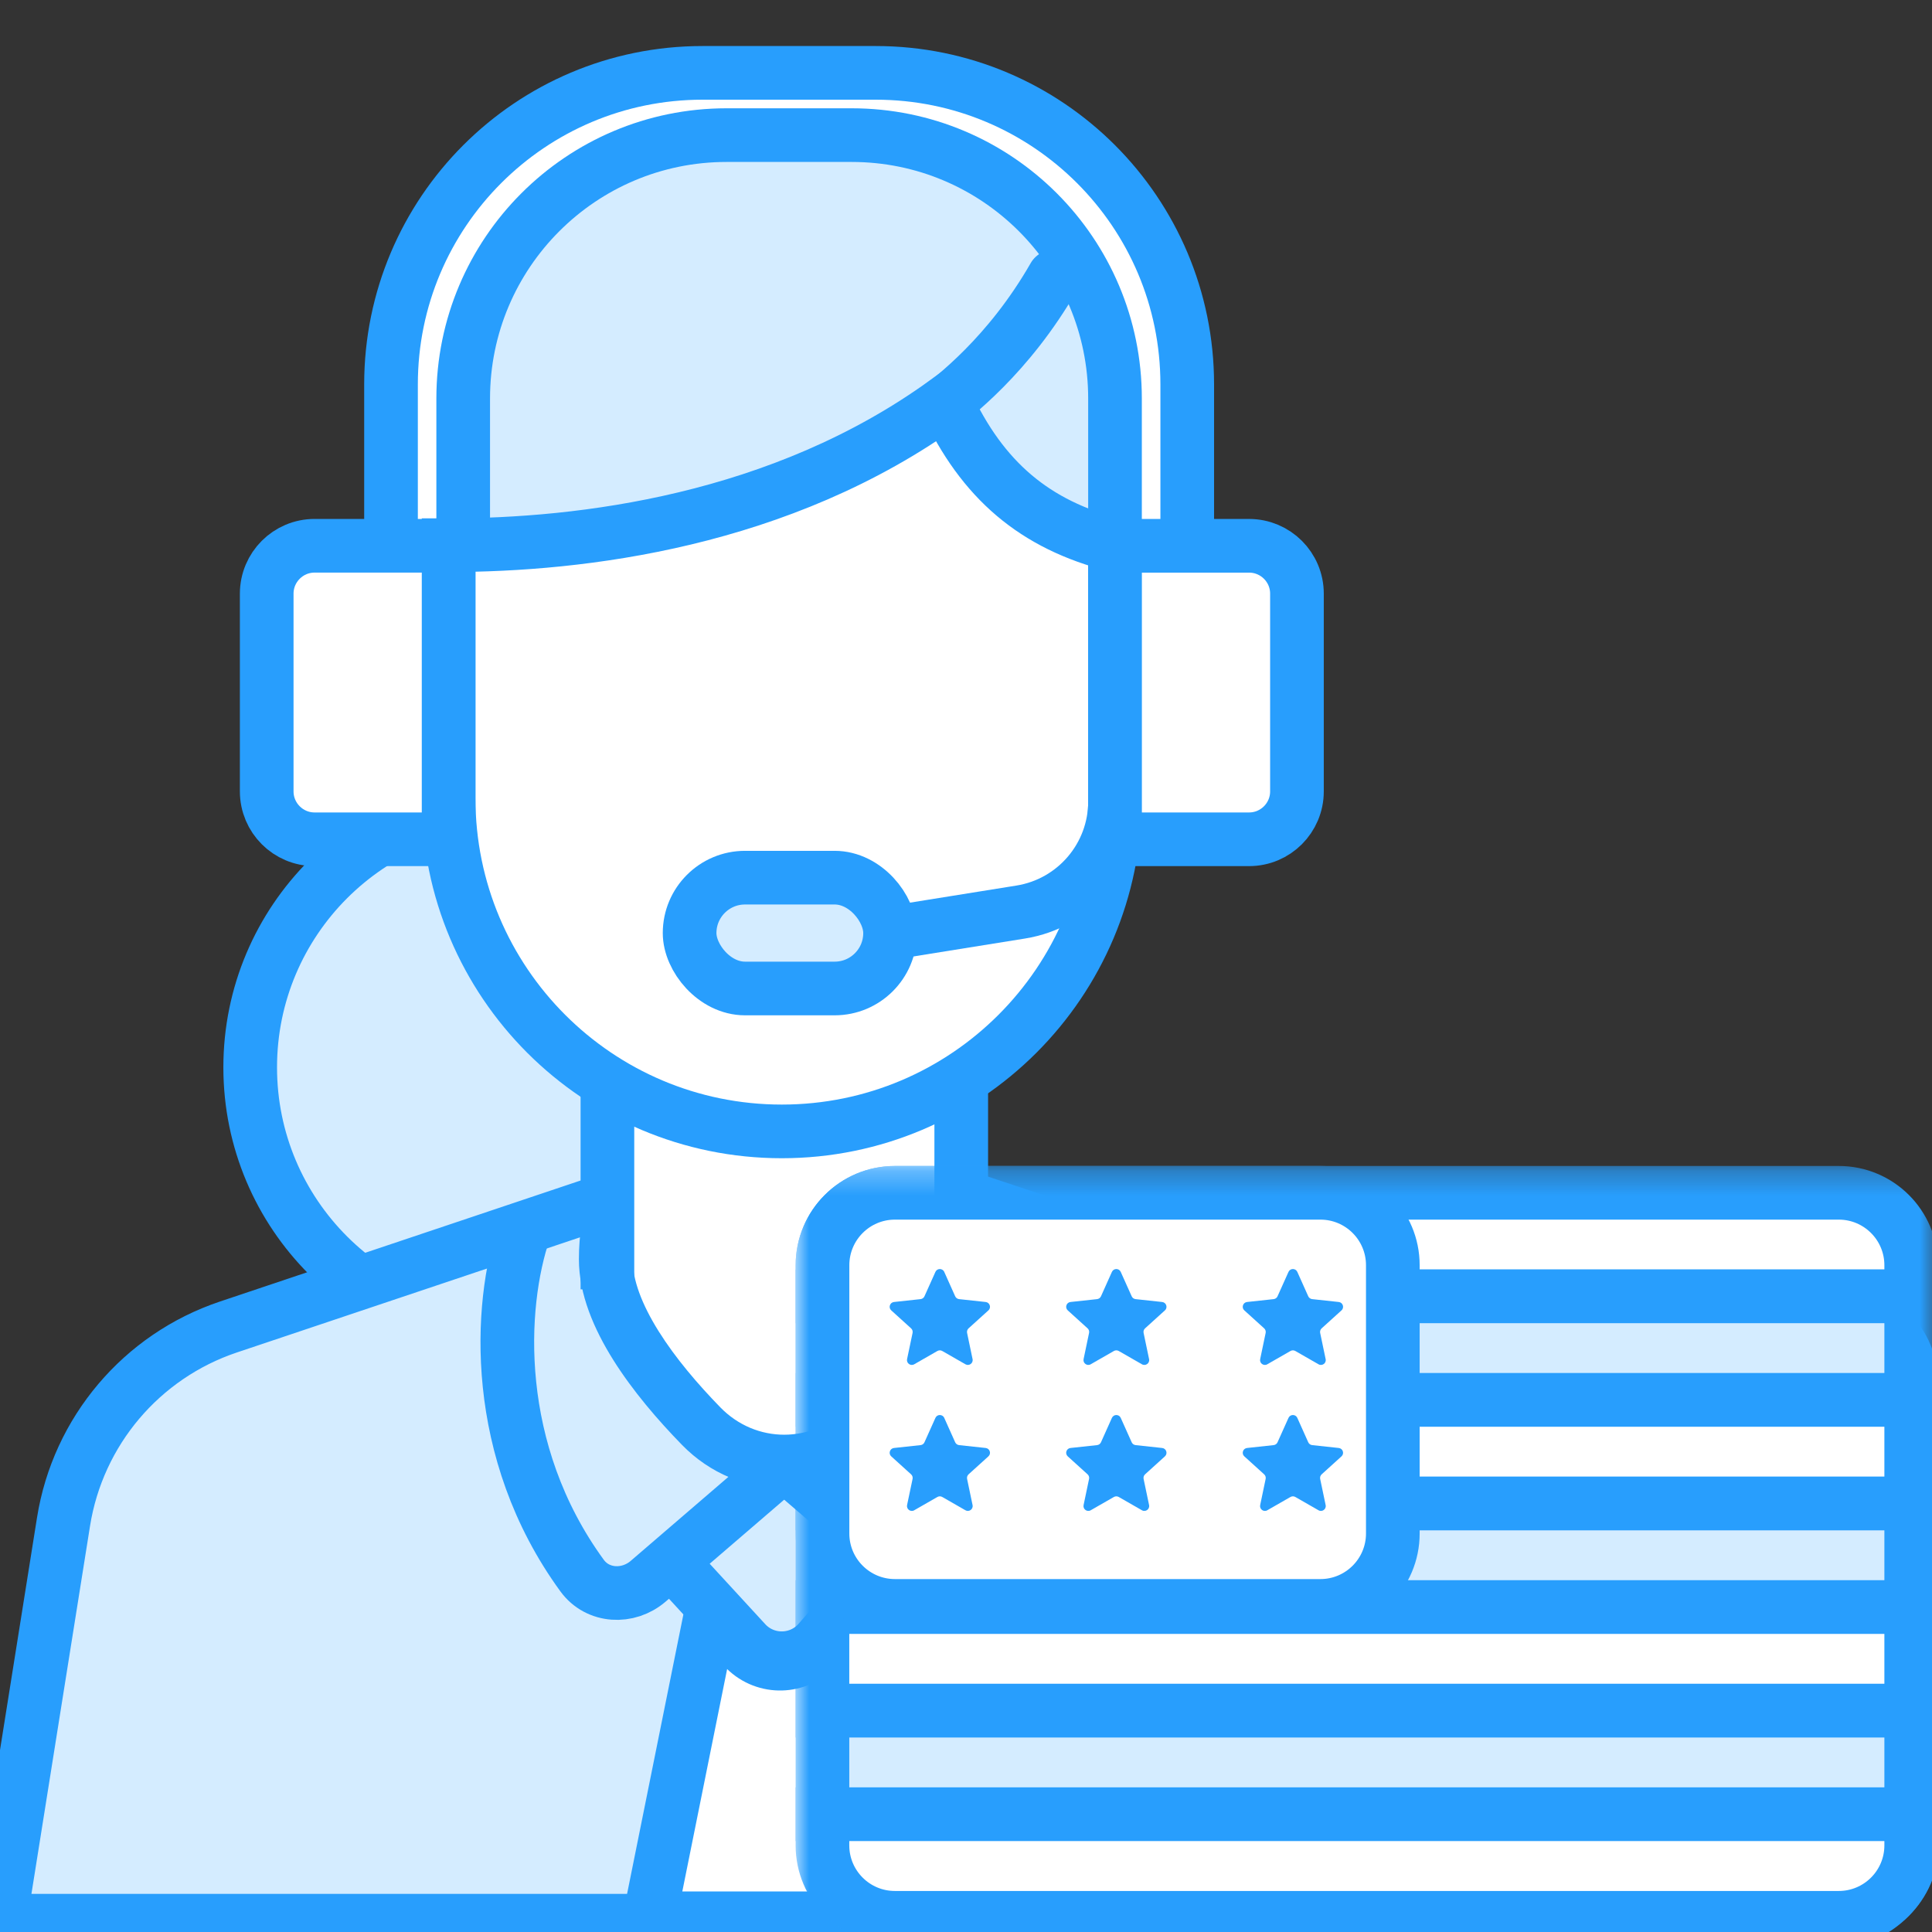 <svg xmlns="http://www.w3.org/2000/svg" width="80" height="80" viewBox="0 0 80 80" fill="none"><rect x="0" y="0" width="80" height="80" fill="#333333" stroke="none"/><g clip-path="url(#clip0_16060_300300)"><path fill-rule="evenodd" clip-rule="evenodd" d="M10.36 44.197C10.36 50.279 15.291 55.209 21.373 55.209C27.456 55.209 32.386 50.279 32.386 44.197C32.386 38.114 27.456 33.184 21.373 33.184C15.291 33.184 10.36 38.114 10.36 44.197Z" fill="#D4ECFF" stroke="#289EFD" stroke-width="2.222" stroke-linecap="round" stroke-linejoin="round"></path><path d="M5.315 60.111L1.827 77.777H64.66L60.372 59.965C59.98 58.339 58.796 57.02 57.221 56.457L32.685 47.685L8.497 56.408C6.86 56.998 5.652 58.404 5.315 60.111Z" fill="white" stroke="#289EFD" stroke-width="2.222"></path><path fill-rule="evenodd" clip-rule="evenodd" d="M35.912 59.051C37.84 57.072 39.861 54.447 39.861 52.144C39.861 51.176 39.701 50.249 39.409 49.391L55.94 54.894C59.65 56.129 62.328 59.377 62.832 63.255L64.949 79.533H0L2.63 63.013C3.227 59.264 5.858 56.157 9.457 54.949L25.475 49.573C25.22 50.38 25.082 51.245 25.082 52.144C25.082 54.447 27.104 57.072 29.032 59.051C30.939 61.009 34.005 61.009 35.912 59.051Z" fill="#D4ECFF"></path><path d="M35.912 59.051L35.116 58.276V58.276L35.912 59.051ZM39.409 49.391L39.76 48.337C39.359 48.203 38.918 48.308 38.62 48.608C38.323 48.907 38.221 49.35 38.357 49.749L39.409 49.391ZM55.94 54.894L56.291 53.84L55.94 54.894ZM62.832 63.255L61.73 63.398L62.832 63.255ZM64.949 79.533V80.644C65.268 80.644 65.573 80.506 65.784 80.266C65.995 80.026 66.092 79.707 66.051 79.39L64.949 79.533ZM0 79.533L-1.097 79.358C-1.148 79.679 -1.056 80.007 -0.845 80.254C-0.634 80.501 -0.325 80.644 0 80.644L0 79.533ZM2.63 63.013L3.728 63.188L2.63 63.013ZM9.457 54.949L9.104 53.895L9.457 54.949ZM25.475 49.573L26.534 49.907C26.66 49.509 26.551 49.073 26.253 48.78C25.955 48.487 25.517 48.387 25.121 48.52L25.475 49.573ZM29.032 59.051L28.236 59.826L29.032 59.051ZM38.75 52.144C38.75 52.992 38.368 54.011 37.668 55.129C36.979 56.229 36.05 57.316 35.116 58.276L36.708 59.826C37.701 58.806 38.747 57.592 39.551 56.309C40.343 55.044 40.972 53.6 40.972 52.144H38.75ZM38.357 49.749C38.61 50.493 38.75 51.299 38.75 52.144H40.972C40.972 51.054 40.792 50.005 40.461 49.032L38.357 49.749ZM56.291 53.84L39.76 48.337L39.058 50.445L55.589 55.948L56.291 53.84ZM63.934 63.112C63.374 58.811 60.405 55.209 56.291 53.84L55.589 55.948C58.895 57.049 61.281 59.943 61.73 63.398L63.934 63.112ZM66.051 79.39L63.934 63.112L61.73 63.398L63.847 79.676L66.051 79.39ZM0 80.644H64.949V78.422H0V80.644ZM1.533 62.839L-1.097 79.358L1.097 79.708L3.728 63.188L1.533 62.839ZM9.104 53.895C5.112 55.235 2.195 58.681 1.533 62.839L3.728 63.188C4.26 59.847 6.603 57.078 9.811 56.002L9.104 53.895ZM25.121 48.52L9.104 53.895L9.811 56.002L25.828 50.627L25.121 48.52ZM26.194 52.144C26.194 51.358 26.314 50.606 26.534 49.907L24.415 49.239C24.127 50.153 23.971 51.13 23.971 52.144H26.194ZM29.828 58.276C28.893 57.316 27.964 56.229 27.276 55.129C26.575 54.011 26.194 52.992 26.194 52.144H23.971C23.971 53.6 24.6 55.044 25.392 56.309C26.196 57.592 27.242 58.806 28.236 59.826L29.828 58.276ZM35.116 58.276C33.645 59.786 31.299 59.786 29.828 58.276L28.236 59.826C30.579 62.232 34.364 62.232 36.708 59.826L35.116 58.276Z" fill="#289EFD"></path><path d="M21.71 50.953C20.644 54.063 20.343 60.084 24.104 65.243C24.75 66.128 26.009 66.19 26.84 65.476L32.542 60.572" stroke="#289EFD" stroke-width="2.222" stroke-linecap="round" stroke-linejoin="round"></path><path d="M43.233 50.953C44.3 54.063 44.601 60.084 40.839 65.243C40.194 66.128 38.934 66.19 38.103 65.476L32.401 60.572" stroke="#289EFD" stroke-width="2.222" stroke-linecap="round" stroke-linejoin="round"></path><path d="M27.878 64.752L30.869 68.005C31.691 68.899 33.108 68.881 33.907 67.966L36.713 64.752" stroke="#289EFD" stroke-width="2.222" stroke-linecap="round" stroke-linejoin="round"></path><path d="M26.896 79.432L29.426 66.876L30.869 68.301C31.694 69.116 33.031 69.08 33.811 68.222L35.035 66.876L38.186 79.432H26.896Z" fill="white" stroke="#289EFD" stroke-width="2.222"></path><path d="M39.375 52.219V43.224H24.725V52.219H39.375Z" fill="white"></path><path d="M39.803 53.389V43.224H25.152V53.389" stroke="#289EFD" stroke-width="2.222"></path><path d="M16.191 15.917C16.191 8.793 21.967 3.017 29.091 3.017H36.261C43.386 3.017 49.161 8.793 49.161 15.917V26.287H16.191V15.917Z" fill="white" stroke="#289EFD" stroke-width="2.222" stroke-linecap="round" stroke-linejoin="round"></path><path d="M19.18 16.501C19.18 10.478 24.062 5.595 30.085 5.595H35.265C41.288 5.595 46.17 10.478 46.17 16.501V26.289H19.18V16.501Z" fill="#D4ECFF" stroke="#289EFD" stroke-width="2.222" stroke-linecap="round" stroke-linejoin="round"></path><path d="M18.576 22.575C24.052 22.575 32.331 21.594 39.17 16.639C40.679 19.897 42.851 21.729 46.171 22.575V33.051C46.171 40.671 39.994 46.849 32.373 46.849C24.753 46.849 18.576 40.671 18.576 33.051V22.575Z" fill="white" stroke="#289EFD" stroke-width="2.222"></path><path d="M46.171 23.138V33.182C46.171 35.462 44.516 37.404 42.265 37.766L36.853 38.635" stroke="#289EFD" stroke-width="2.222"></path><rect x="28.555" y="36.342" width="8.301" height="4.589" rx="2.295" fill="#D4ECFF" stroke="#289EFD" stroke-width="2.222"></rect><path d="M38.793 16.972C39.451 16.448 41.752 14.744 43.643 11.447" stroke="#289EFD" stroke-width="2.222" stroke-linecap="round"></path><rect x="79.144" y="54.27" width="25.263" height="37.785" rx="3" transform="rotate(90 79.144 54.27)" fill="white" stroke="#289EFD" stroke-width="2.222"></rect><mask id="mask0_16060_300300" style="mask-type:alpha" maskUnits="userSpaceOnUse" x="32" y="48" width="49" height="33"><rect x="79.141" y="49.391" width="30.142" height="45.083" transform="rotate(90 79.141 49.391)" fill="white" stroke="#289EFD" stroke-width="2.222"></rect></mask><g mask="url(#mask0_16060_300300)"><path d="M76.139 49.391C77.796 49.391 79.139 50.734 79.139 52.391L79.139 53.679L34.056 53.679L34.056 52.391C34.056 50.734 35.399 49.391 37.056 49.391L76.139 49.391Z" fill="white" stroke="#289EFD" stroke-width="2.222"></path><rect x="79.139" y="53.679" width="4.289" height="45.083" transform="rotate(90 79.139 53.679)" fill="#D4ECFF" stroke="#289EFD" stroke-width="2.222"></rect><rect x="79.139" y="57.968" width="4.289" height="45.083" transform="rotate(90 79.139 57.968)" fill="white" stroke="#289EFD" stroke-width="2.222"></rect><rect x="79.139" y="62.257" width="4.289" height="45.083" transform="rotate(90 79.139 62.257)" fill="#D4ECFF" stroke="#289EFD" stroke-width="2.222"></rect><rect x="79.139" y="66.546" width="4.289" height="45.083" transform="rotate(90 79.139 66.546)" fill="white" stroke="#289EFD" stroke-width="2.222"></rect><rect x="79.139" y="70.835" width="4.289" height="45.083" transform="rotate(90 79.139 70.835)" fill="#D4ECFF" stroke="#289EFD" stroke-width="2.222"></rect><path d="M79.139 75.123L79.139 76.412C79.139 78.069 77.796 79.412 76.139 79.412L37.056 79.412C35.399 79.412 34.056 78.069 34.056 76.412L34.056 75.123L79.139 75.123Z" fill="white" stroke="#289EFD" stroke-width="2.222"></path><path d="M54.674 49.391C56.331 49.391 57.674 50.734 57.674 52.391L57.674 63.497C57.674 65.154 56.331 66.497 54.674 66.497L37.058 66.497C35.401 66.497 34.058 65.154 34.058 63.497L34.058 52.391C34.058 50.734 35.401 49.391 37.058 49.391L54.674 49.391Z" fill="white" stroke="#289EFD" stroke-width="2.222"></path><path d="M38.734 52.666C38.804 52.509 39.028 52.509 39.099 52.666L39.552 53.677C39.581 53.742 39.643 53.786 39.713 53.794L40.815 53.913C40.986 53.932 41.056 54.145 40.928 54.26L40.106 55.004C40.054 55.052 40.031 55.124 40.045 55.193L40.272 56.278C40.307 56.447 40.127 56.578 39.977 56.492L39.016 55.941C38.954 55.906 38.878 55.906 38.817 55.941L37.856 56.492C37.706 56.578 37.525 56.447 37.56 56.278L37.788 55.193C37.802 55.124 37.779 55.052 37.726 55.004L36.905 54.26C36.777 54.145 36.846 53.932 37.018 53.913L38.119 53.794C38.19 53.786 38.251 53.742 38.28 53.677L38.734 52.666Z" fill="#289EFD"></path><path d="M38.734 58.711C38.804 58.554 39.028 58.554 39.099 58.711L39.552 59.722C39.581 59.787 39.643 59.831 39.713 59.839L40.815 59.958C40.986 59.977 41.056 60.189 40.928 60.305L40.106 61.049C40.054 61.096 40.031 61.169 40.045 61.238L40.272 62.322C40.307 62.491 40.127 62.623 39.977 62.537L39.016 61.986C38.954 61.951 38.878 61.951 38.817 61.986L37.856 62.537C37.706 62.623 37.525 62.491 37.56 62.322L37.788 61.238C37.802 61.169 37.779 61.096 37.726 61.049L36.905 60.305C36.777 60.189 36.846 59.977 37.018 59.958L38.119 59.839C38.19 59.831 38.251 59.787 38.28 59.722L38.734 58.711Z" fill="#289EFD"></path><path d="M46.042 52.666C46.113 52.509 46.337 52.509 46.407 52.666L46.861 53.677C46.89 53.742 46.951 53.786 47.022 53.794L48.123 53.913C48.295 53.932 48.364 54.145 48.236 54.26L47.415 55.004C47.362 55.052 47.339 55.124 47.354 55.193L47.581 56.278C47.616 56.447 47.435 56.578 47.285 56.492L46.324 55.941C46.263 55.906 46.187 55.906 46.125 55.941L45.164 56.492C45.014 56.578 44.834 56.447 44.869 56.278L45.096 55.193C45.111 55.124 45.087 55.052 45.035 55.004L44.214 54.26C44.086 54.145 44.155 53.932 44.326 53.913L45.428 53.794C45.498 53.786 45.56 53.742 45.589 53.677L46.042 52.666Z" fill="#289EFD"></path><path d="M46.042 58.711C46.113 58.554 46.337 58.554 46.407 58.711L46.861 59.722C46.89 59.787 46.951 59.831 47.022 59.839L48.123 59.958C48.295 59.977 48.364 60.189 48.236 60.305L47.415 61.049C47.362 61.096 47.339 61.169 47.354 61.238L47.581 62.322C47.616 62.491 47.435 62.623 47.285 62.537L46.324 61.986C46.263 61.951 46.187 61.951 46.125 61.986L45.164 62.537C45.014 62.623 44.834 62.491 44.869 62.322L45.096 61.238C45.111 61.169 45.087 61.096 45.035 61.049L44.214 60.305C44.086 60.189 44.155 59.977 44.326 59.958L45.428 59.839C45.498 59.831 45.56 59.787 45.589 59.722L46.042 58.711Z" fill="#289EFD"></path><path d="M53.354 52.666C53.425 52.509 53.648 52.509 53.719 52.666L54.172 53.677C54.202 53.742 54.263 53.786 54.334 53.794L55.435 53.913C55.607 53.932 55.676 54.145 55.548 54.26L54.727 55.004C54.674 55.052 54.651 55.124 54.665 55.193L54.892 56.278C54.928 56.447 54.747 56.578 54.597 56.492L53.636 55.941C53.574 55.906 53.498 55.906 53.437 55.941L52.476 56.492C52.326 56.578 52.145 56.447 52.181 56.278L52.408 55.193C52.422 55.124 52.399 55.052 52.346 55.004L51.525 54.26C51.397 54.145 51.466 53.932 51.638 53.913L52.739 53.794C52.81 53.786 52.871 53.742 52.9 53.677L53.354 52.666Z" fill="#289EFD"></path><path d="M53.354 58.711C53.425 58.554 53.648 58.554 53.719 58.711L54.172 59.722C54.202 59.787 54.263 59.831 54.334 59.839L55.435 59.958C55.607 59.977 55.676 60.189 55.548 60.305L54.727 61.049C54.674 61.096 54.651 61.169 54.665 61.238L54.892 62.322C54.928 62.491 54.747 62.623 54.597 62.537L53.636 61.986C53.574 61.951 53.498 61.951 53.437 61.986L52.476 62.537C52.326 62.623 52.145 62.491 52.181 62.322L52.408 61.238C52.422 61.169 52.399 61.096 52.346 61.049L51.525 60.305C51.397 60.189 51.466 59.977 51.638 59.958L52.739 59.839C52.81 59.831 52.871 59.787 52.9 59.722L53.354 58.711Z" fill="#289EFD"></path></g><path d="M46.172 22.6H51.721C52.816 22.6 53.704 23.487 53.704 24.582V32.77C53.704 33.865 52.816 34.753 51.721 34.753H46.172V22.6Z" fill="white" stroke="#289EFD" stroke-width="2.222"></path><path d="M18.576 34.753L13.027 34.753C11.932 34.753 11.044 33.865 11.044 32.77L11.044 24.582C11.044 23.487 11.932 22.599 13.027 22.599L18.576 22.599L18.576 34.753Z" fill="white" stroke="#289EFD" stroke-width="2.222"></path></g><defs><clipPath id="clip0_16060_300300"><rect width="80" height="80" fill="white"></rect></clipPath></defs></svg>